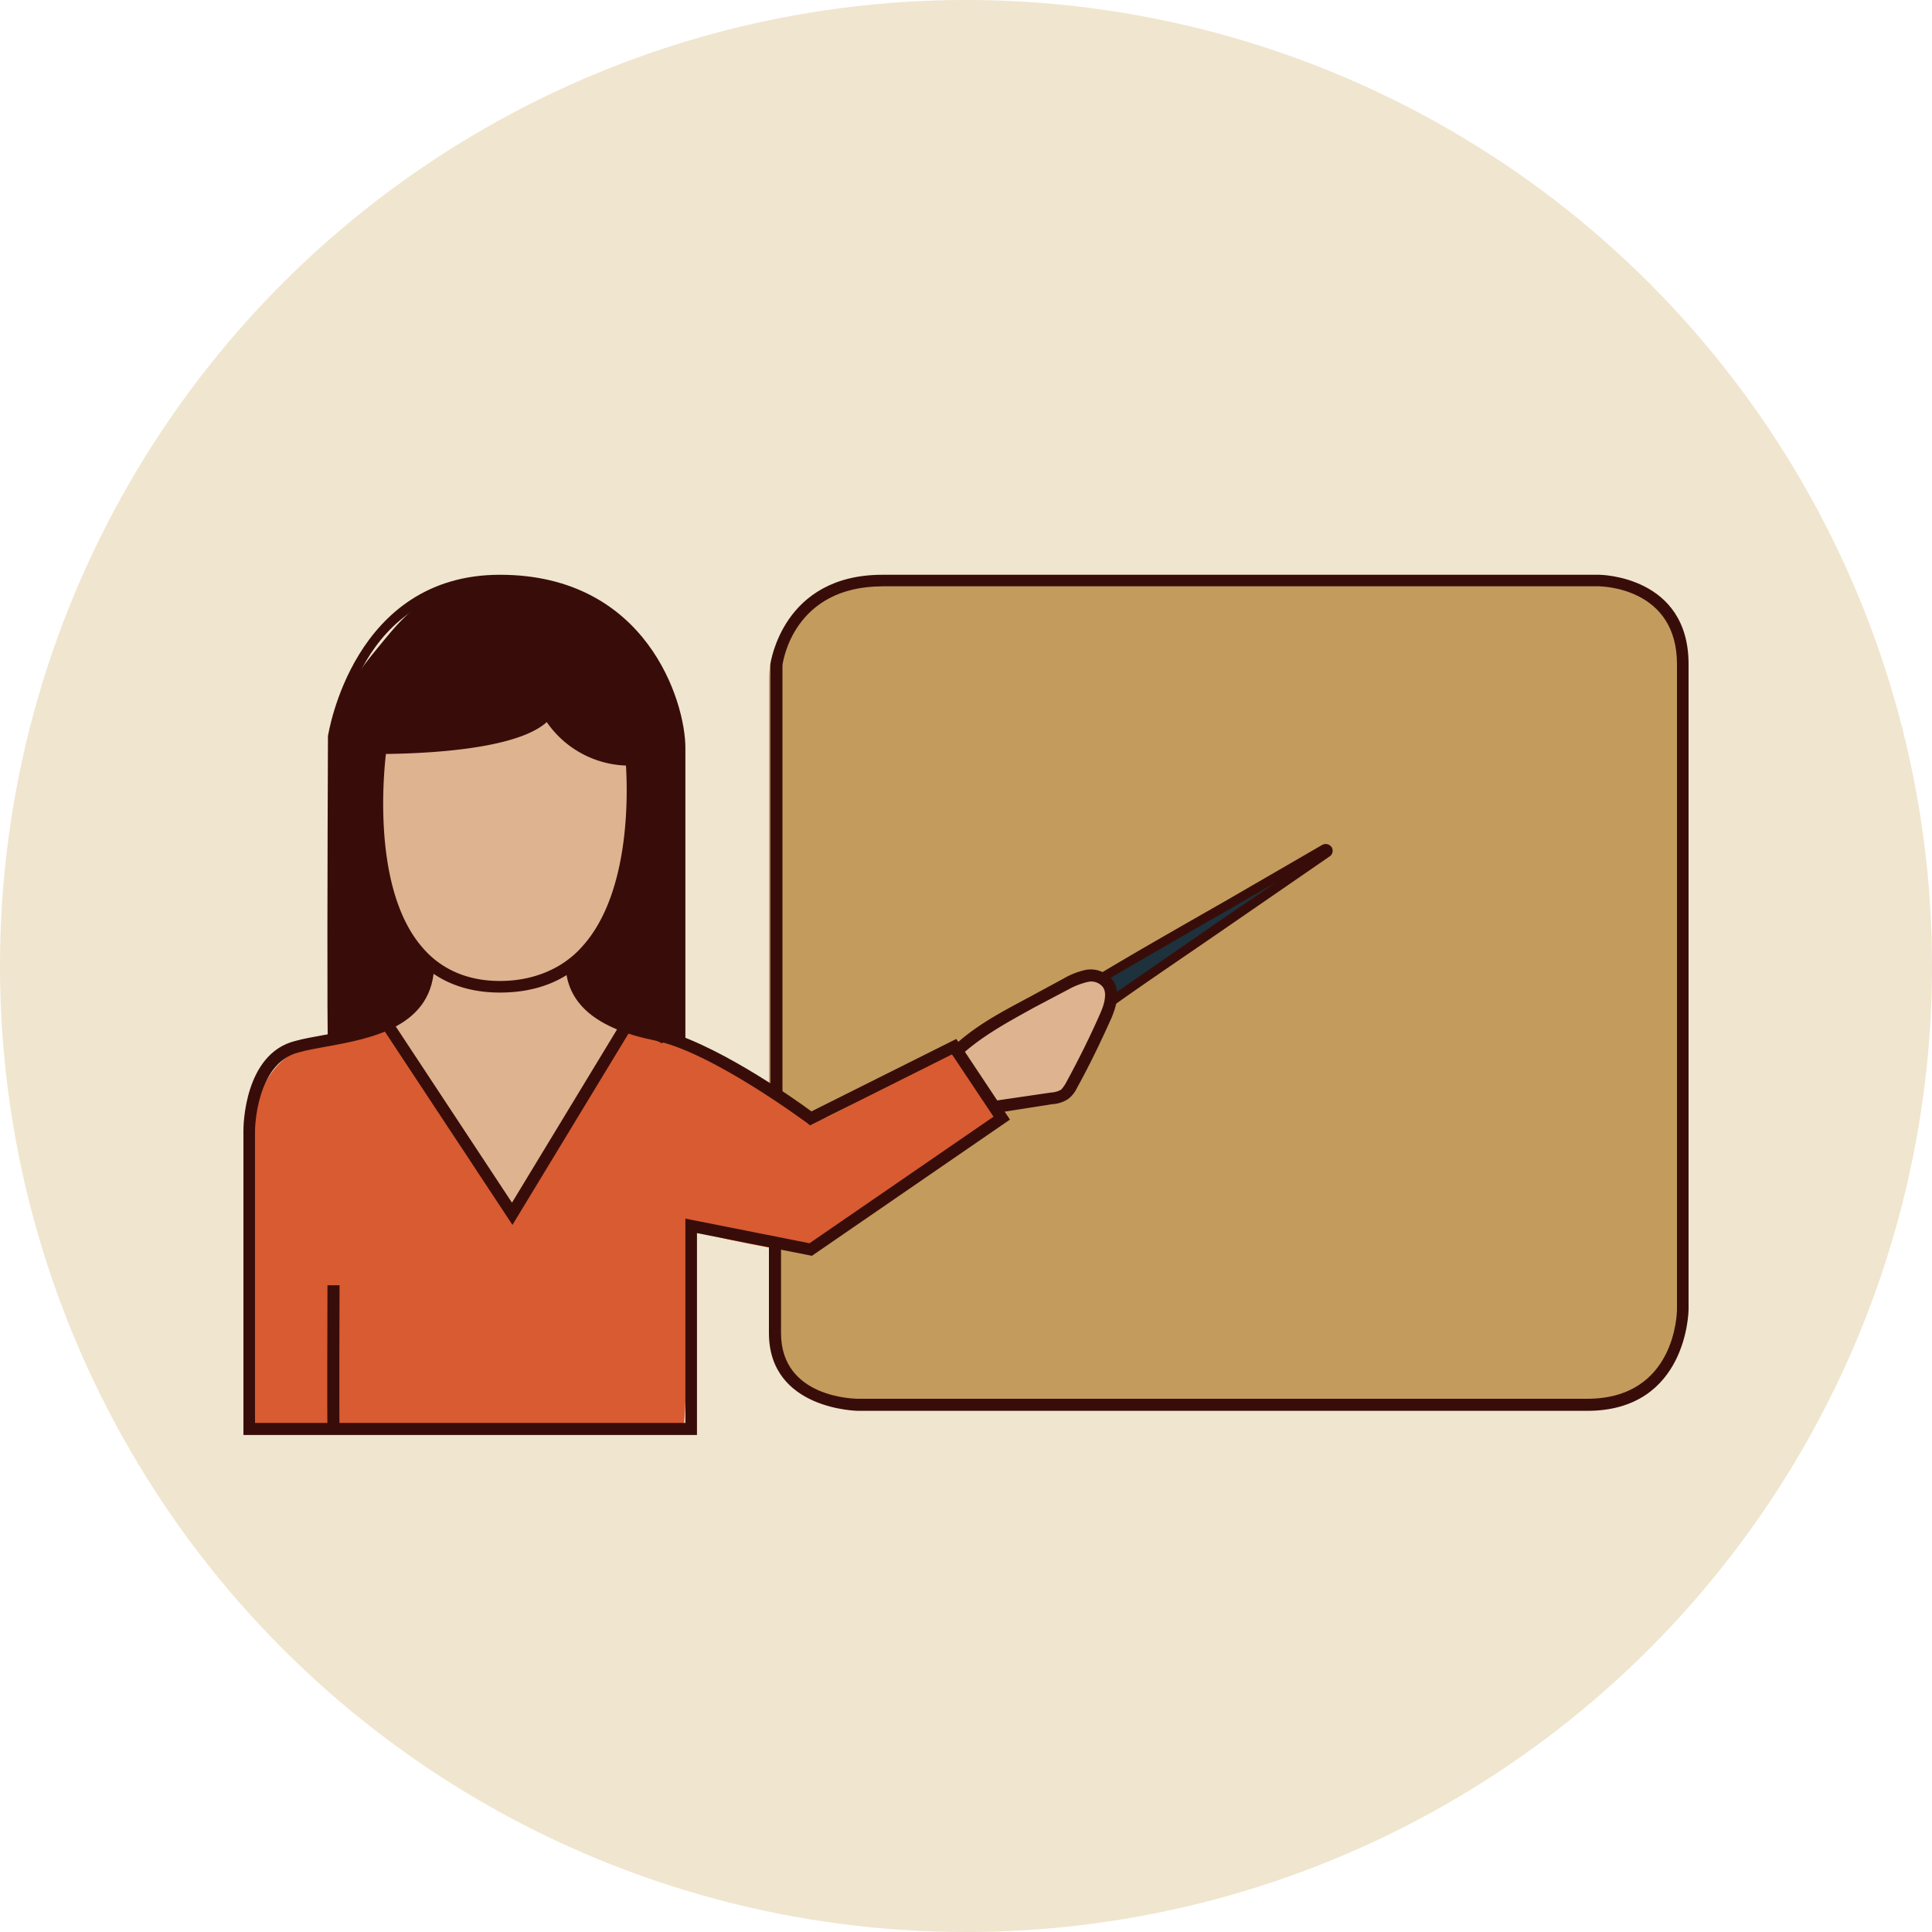 <?xml version="1.0" encoding="UTF-8"?> <svg xmlns="http://www.w3.org/2000/svg" viewBox="0 0 400 400"> <defs> <style>.a{fill:#f0e5ce;}.b{fill:#c39b5c;}.c{fill:#1d323c;}.d{fill:#deb390;}.e{fill:#d85b32;}.f{fill:#380d09;}</style> </defs> <title>Монтажная область 257 копия 25</title> <circle class="a" cx="200" cy="200" r="200"></circle> <path class="b" d="M178.6,121.4H333.9a13.3,13.3,0,0,1,13.3,13.3V273.6a16,16,0,0,1-16,16H175.6a16.4,16.4,0,0,1-16.4-16.4V140.9A19.4,19.4,0,0,1,178.6,121.4Z"></path> <path class="c" d="M228.1,202.1c15.1-9.4,29.2-16.4,44.2-25.8.8.5,1.8-.7,1.4.1a6.1,6.1,0,0,1-1.9,2l-42.6,30.1"></path> <path class="d" d="M215.9,206.2c3.9-2.3,8.2-4.7,12.8-4.4,1,8.3-3.2,16.2-7.2,23.4a5.5,5.5,0,0,1-1.5,1.9,6.5,6.5,0,0,1-2,.5l-11.1,1.3a3.3,3.3,0,0,1-1.4-.1,2.3,2.3,0,0,1-1.2-1c-2.7-3.1-7.4-8.1-4.4-12.1S211.5,208.7,215.9,206.2Z"></path> <path class="e" d="M141.5,296.6c1-13.9,1.5-27.9,1.6-41.8q8.3,2.1,16.8,3.6c2.9.5,6.1.9,8.8-.4a20.5,20.5,0,0,0,4.9-3.9c7.1-6.5,16.5-9.7,24.5-14.9a53.7,53.7,0,0,0,10-8.4,33.3,33.3,0,0,1-9.6-14.6c-8.7,5.2-17.6,10.1-26.6,14.8-1.3.6-2.8,1.3-4.2.7a6.9,6.9,0,0,1-1.9-1.9,19.9,19.9,0,0,0-5.6-4.3,154.7,154.7,0,0,0-32.7-14.6l1,2-21.7,37.8c-9.9-8-15.4-20.1-20.4-31.9-.9-2-2-4.3-4-5.2a9,9,0,0,0-4.6-.3c-7.7.8-16.3,2.1-21.1,8.2s-4.2,12-4.3,18.5l-.3,54.1c0,.7-.2,1.6-.2,2.3"></path> <path class="f" d="M140.7,157.7c-1.3-11.9-5.9-24-15.4-31.2-7.2-5.4-16.8-7.3-25.7-6A29.4,29.4,0,0,0,87.1,125c-3.6,2.5-6.4,6.1-9.2,9.5s-5.3,6.8-6.6,10.8-1.3,7-1.4,10.6l-.3,20.2c-.1,11.4-.2,22.7-.1,34a27.8,27.8,0,0,0,.6,5.8c5.1-4.3,11.4-4.2,15.8,1.2,2.5,3.1,3.9,6.9,6.1,10.2a101,101,0,0,0,8.6,11.2,54.9,54.9,0,0,0,12.1,1.5.5.5,0,0,1,.2-.4,37,37,0,0,1,3.7-5.4c3.2-5.7,6.8-11.2,10.1-16.9a2.3,2.3,0,0,1,1.1-1.1,2.7,2.7,0,0,1,2.6-2.4A19.1,19.1,0,0,1,137,216a2.2,2.2,0,0,1,1.8-.1l1.3.5c.1-.8.3-1.6.4-2.4.8-6.9.2-13.8.2-20.6C140.6,181.4,142,169.5,140.7,157.7Z"></path> <path class="d" d="M107.2,250.3c7.7-12.1,15.2-24.2,22.5-36.5-4.9-1.6-8.6-5.8-11.1-10.3a3.5,3.5,0,0,1-.6-1.6c-.1-1.4,1-2.4,1.9-3.3,4.4-4.4,7.1-10.4,8.5-16.4s1.8-12.4,2.1-18.6c.2-2.5.3-5.1-.7-7.4-5.7,1.4-10.9-2.3-14.3-7.1-.5-.7-1.1-1.5-1.9-1.6a2.7,2.7,0,0,0-1.5.5,71.6,71.6,0,0,1-33.4,7.1,94.1,94.1,0,0,0,.8,25.4c1.4,7.4,4,15.3,10.2,19.7a19.7,19.7,0,0,1-6.9,10.5,5.7,5.7,0,0,0-1.7,1.8c-.6,1.4.3,3,1.2,4.2l5.8,8.4,18.4,26.2C106.5,250.2,107.2,251.3,107.2,250.3Z"></path> <path class="f" d="M144.3,297.1H50.4V234c0-.7.1-15.9,10.8-18.5,1.8-.5,3.7-.8,5.8-1.2,9.6-1.8,20.5-3.7,20.5-14.9h2.4c0,13.2-13,15.6-22.4,17.3-2.1.4-4,.7-5.7,1.2-8.8,2.2-9,15.9-9,16.1v60.6h89.1V252.3l25.7,5.1,38.1-26.2-8.6-12.9L167.7,233l-.6-.5c-.2-.1-19.7-14.7-31.6-17.1s-18.4-7.6-18.4-16h2.5c0,7.1,5,11.3,16.3,13.6s28.6,14.5,32.1,17.1l30-15,11.1,16.7-41,28.2-23.8-4.7Z"></path> <path class="f" d="M103.5,205.5c-7.5,0-13.6-2.6-18-7.7-12.1-14.1-8.1-42-7.9-43.1v-1.1h1.1c13.4,0,30.2-1.8,33.6-6.9l1.2-1.7.9,1.9a18.4,18.4,0,0,0,16.2,9.2h1.2v1.1c.1,1.1,2.6,26.8-9.5,40.4C117.7,202.9,111.3,205.5,103.5,205.5ZM79.9,156.1c-.6,5.2-2.6,28.3,7.5,40,3.9,4.6,9.4,7,16.1,7s12.9-2.4,17.1-7.2c10.1-11.2,9.3-32.4,9-37.4a20.8,20.8,0,0,1-16.4-9C106.8,155.3,87.5,156,79.9,156.1Z"></path> <path class="f" d="M67.9,215.4c-.2-.9-.1-39.9,0-63,.1-.5,5.2-33.4,35.6-33.4s38.4,26.3,38.4,35.8v60.4h-2.5V154.8c0-5.5-6.2-33.4-35.9-33.4s-33.1,30.8-33.1,31.1c-.1,24.2-.2,60.9,0,62.5Z"></path> <polygon class="f" points="106.1 253.6 79.1 212.7 81.2 211.4 106 249 128.5 211.9 130.6 213.2 106.1 253.6"></polygon> <path class="f" d="M67.8,295.9c-.1-2.5,0-28.7,0-29.8h2.5c0,.3-.1,27.2,0,29.7Z"></path> <path class="f" d="M206.4,230.4l-.4-2.5,11.6-1.7a4.7,4.7,0,0,0,2.1-.6,7.4,7.4,0,0,0,1.1-1.6c2.5-4.6,4.9-9.4,7-14.2,1.2-2.7,1.3-4.6.4-5.6a3.1,3.1,0,0,0-3-.9,15.6,15.6,0,0,0-3.9,1.5l-7.2,3.8c-5.6,3.1-11.4,6.2-16,10.7l-1.7-1.7c4.8-4.9,10.8-8,16.6-11.1l7.2-3.9a15.8,15.8,0,0,1,4.6-1.8,5.8,5.8,0,0,1,5.3,1.8c2.1,2.4,1,5.8,0,8.2-2.2,4.9-4.5,9.7-7.1,14.4a6.3,6.3,0,0,1-1.8,2.3,6.5,6.5,0,0,1-3.3,1.1Z"></path> <path class="f" d="M328.6,292.1H177.7c-.1,0-18.5-.2-18.5-16.1V257.2h2.5V276c0,13.5,15.4,13.6,16,13.6H328.6c18.3,0,18.6-17.8,18.6-18.5V137.5c0-15.8-15.5-16.1-16.1-16.1H182.7c-18.4,0-20.6,15.6-20.7,16.3v88.9h-2.5V137.5c.1-.3,2.5-18.5,23.2-18.5H331.1c.2,0,18.5.2,18.5,18.5V271.1C349.6,271.3,349.4,292.1,328.6,292.1Z"></path> <path class="f" d="M230.4,208.3l-1.1-1.6,21.4-14.8,13.3-9.1-9.4,5.4c-9.2,5.3-18.7,10.7-26.4,15.3l-1-1.6c7.8-4.7,17.3-10.1,26.4-15.3l20.2-11.7a1.5,1.5,0,0,1,1.9.5,1.4,1.4,0,0,1-.4,1.9l-23.5,16.2C243.2,199.4,235.1,204.9,230.4,208.3Z"></path> </svg> 